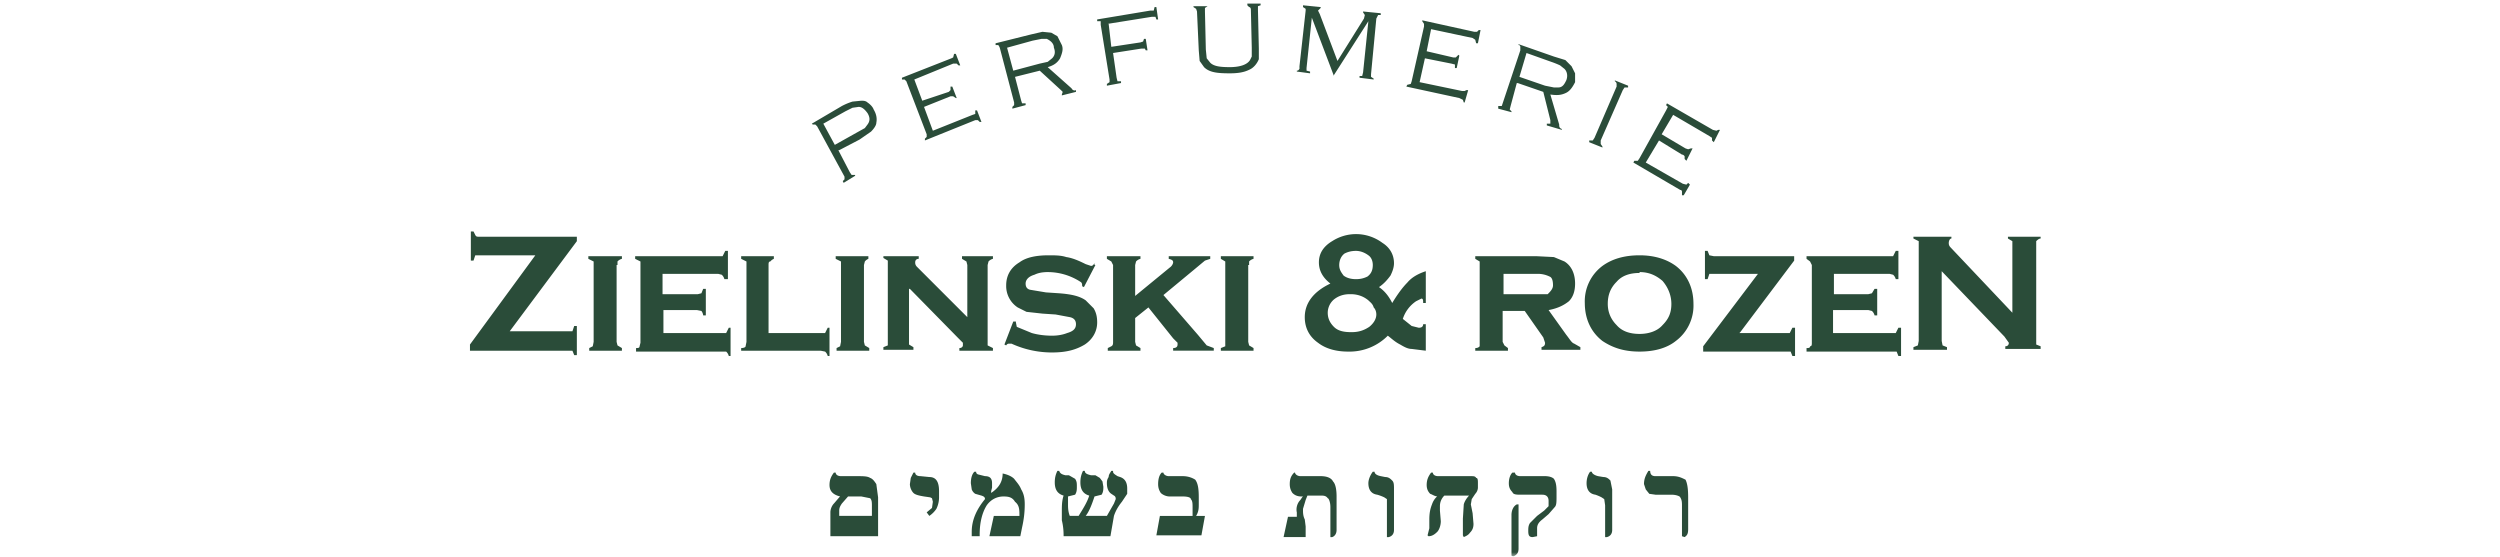 <svg xmlns="http://www.w3.org/2000/svg" fill="none" height="63" width="283"><mask height="63" width="283" y="0" x="0" maskUnits="userSpaceOnUse" id="a"><path d="M0 0h283v63H0z" fill="#fff"></path></mask><g fill="#2A4C39" mask="url(#a)"><path d="m94.9 17 1.3 2.5.2.3h.4v.1l-1.3.8-.1-.2.2-.2V20l-3.1-5.7-.2-.2H92l-.1-.1 3.4-2a7 7 0 0 1 1.2-.5l1-.1c.2 0 .5 0 .7.2.3.2.6.5.7.8.3.5.4 1 .3 1.5 0 .3-.3.7-.6 1l-1.3.9L95 17Zm-.4-.6L97 15l.9-.5.3-.4c.3-.4.3-.8 0-1.3-.3-.4-.6-.7-1-.7l-.7.1-.8.4-2.5 1.4 1.3 2.4ZM104.6 12.1l1 2.7 4.5-1.8.3-.1v-.4h.2l.5 1.3h-.2l-.2-.2h-.3l-5.7 2.3v-.2l.2-.2v-.3l-2.3-6-.2-.2h-.3v-.2l5.6-2.2.2-.1.1-.4h.2l.5 1.3h-.2l-.2-.2h-.4L103.5 9l.9 2.4 3-1 .2-.2v-.4h.2l.5 1.3h-.1l-.3-.2h-.3l-3 1.2ZM114.9 8.7l.7 2.7.1.3h.4v.2l-1.5.4v-.2l.2-.2v-.3l-1.6-6.1a1 1 0 0 0-.2-.4h-.3v-.2l4-1 1.3-.3 1 .1.7.4.5 1c.2.5 0 1-.2 1.5-.3.5-.7.8-1.4 1l2.7 2.4c.1.2.3.3.5.2v.2l-1.6.4v-.1l.1-.3-.2-.2-2.4-2.2-2.8.7Zm-.2-.7 3-.8.9-.2.5-.4c.3-.3.4-.7.2-1.2 0-.5-.4-.8-.8-1h-.6l-1 .2-2.9.8.7 2.6ZM125.5 2.7l.3 2.6 3.3-.5.3-.1.1-.3h.2l.2 1.3h-.2l-.1-.2h-.4L126 6l.4 2.8.1.4h.4v.2l-1.6.3v-.2l.3-.2V9l-1-6.2v-.4h-.4v-.2l6-1h.4l.1-.4h.2l.2 1.4h-.2l-.1-.3h-.4l-5 .8ZM136.4 1.3l.1 4.3.1 1 .4.5c.4.4 1.1.5 2.2.5 1.2 0 2-.3 2.3-.8l.2-.4v-1l-.1-4.3c0-.2-.1-.3-.2-.3l-.2-.2V.4h1.5v.2l-.3.1v.4l.1 4.4v1.2c-.2.5-.6 1-1.1 1.2-.6.3-1.3.4-2.2.4-1.4 0-2.3-.1-2.9-.7l-.5-.7-.1-1.2-.2-4.4-.1-.3-.3-.2V.7h1.6l-.3.2v.4ZM151 8.6 148.5 2l-.6 5.7V8l.4.1v.2l-1.5-.2V8c.2 0 .2-.1.3-.2v-.3l.7-6.3V1l-.3-.2V.6l2 .2v.1l-.3.3.2.4 2 5.3 3-4.8.1-.4-.2-.3v-.1l2 .2v.2h-.3l-.2.4-.6 6.3v.3l.3.2V9l-1.6-.2v-.2h.3l.1-.4.6-5.8-3.9 6.1ZM161.3 6.6l-.6 2.7 4.8 1h.3l.2-.1h.2l-.4 1.4h-.1l-.1-.3-.4-.2-6-1.3.1-.2.4-.1.1-.3 1.4-6.2v-.3l-.2-.3v-.1l5.9 1.3h.3l.2-.2h.2l-.3 1.5h-.2l-.1-.4-.3-.2-4.7-1-.5 2.5 3 .7h.3l.3-.3.1.1-.3 1.4h-.2v-.4l-.4-.1-3-.6ZM171.7 9.4 171 12l-.1.4.2.2v.1l-1.5-.4V12h.4l.1-.3 2-6v-.4s0-.2-.2-.2V5l4 1.4 1.3.4.7.7.4.8v1c-.3.6-.6 1-1 1.2-.6.3-1.1.3-1.8.2l1 3.4c0 .2 0 .4.3.5v.1l-1.7-.5V14h.4v-.4l-.8-3.2-2.9-1Zm.3-.7 2.9 1 1 .2h.5c.5 0 .7-.4.9-.8.2-.5.1-1-.2-1.3l-.5-.4a10 10 0 0 0-1-.4l-2.8-1-.8 2.7ZM180.5 15.6l2.5-5.8v-.3s0-.2-.2-.3v-.1l1.5.6v.2h-.4l-.2.3-2.5 5.7v.4l.2.3v.1l-1.5-.6v-.2h.4l.2-.3ZM187.8 15.9l-1.5 2.5 4.2 2.4.4.1.2-.2.2.2-.7 1.2h-.2v-.4s0-.2-.2-.2l-5.3-3.1.1-.2h.4l.2-.3 3-5.4.2-.4-.2-.2.1-.2 5.2 3 .4.1.2-.1h.2l-.7 1.4-.2-.2v-.3l-.3-.2-4.1-2.4-1.3 2.2 2.7 1.6.3.1.3-.1h.2l-.7 1.4-.2-.2v-.3s-.1-.2-.3-.2l-2.6-1.6ZM57.7 37.5H64.8l.2-.6h.3v3.3H65l-.2-.5H53.2V39l7.4-10.1h-6.8l-.2.6h-.3v-3.3h.3l.2.4c.1.2.2.2.5.2h11v.5l-7.6 10.2ZM69.8 30v8.7l.1.4.5.3v.3h-3.7v-.3l.4-.2.1-.5v-9.1l-.6-.3V29h3.8v.3a1 1 0 0 0-.5.3v.4ZM75.1 35.1v2.6H82.2l.3-.6h.2v3.2h-.2a1 1 0 0 0-.3-.5H72v-.4c.2 0 .4 0 .4-.2l.1-.4V29.6l-.6-.3V29h9.9l.3-.6h.3v3.2H82a1 1 0 0 0-.3-.5l-.4-.1H75v2.3h4l.4-.1.2-.5h.3v3h-.3a1 1 0 0 0-.2-.5l-.5-.1h-3.9ZM87.1 37.7h6.3l.3-.6h.2v3.2h-.2a1 1 0 0 0-.3-.5l-.5-.1h-9v-.3c.3 0 .5-.1.5-.2l.1-.5v-9.1l-.6-.3V29h3.7v.3a1 1 0 0 0-.4.3c-.2 0-.2.2-.2.4v7.7h.1ZM97.8 30v8.7l.1.4.5.3v.3h-3.7v-.3l.4-.2.1-.5v-9.1l-.6-.3V29h3.7v.3a1 1 0 0 0-.4.3l-.1.4ZM102.9 32.7V39l.5.3v.3H100v-.3l.5-.2v-9.6l-.5-.3V29h4v.3c-.3 0-.4.2-.4.4 0 .1 0 .3.2.5l5.7 5.7V30l-.1-.4-.5-.3V29h3.5v.3a1 1 0 0 0-.5.3l-.1.4v9.1l.6.3v.3h-3.8v-.3c.3 0 .4-.2.4-.3v-.3l-.6-.6-5.4-5.5ZM124 30l-1.3 2.5-.2-.1c0-.2 0-.4-.2-.5a6.8 6.8 0 0 0-3.7-1.1c-.6 0-1.1.1-1.5.3-.7.2-1 .6-1 1 0 .3.1.6.5.7l1.8.3 1.5.1c1.3.1 2.3.3 3 .8l.9.9c.3.5.4 1 .4 1.6 0 1-.5 1.9-1.4 2.5-1 .6-2.1.9-3.7.9a11 11 0 0 1-4.6-1h-.3s-.2 0-.3.2l-.2-.1 1-2.6h.3v.1l.1.5 1.7.7c.7.2 1.5.3 2.3.3.6 0 1.2-.1 1.7-.3.7-.2 1-.5 1-1 0-.4-.2-.7-.7-.8l-1.6-.3-1.5-.1-1.8-.2-1-.5a2.9 2.9 0 0 1-1.3-2.5c0-1.1.5-2 1.5-2.6.8-.6 2-.8 3.3-.8.7 0 1.4 0 2 .2.7.1 1.4.4 2.2.8l.6.2c.1 0 .2 0 .4-.3v.2ZM130 34.8l-1.5 1.2v2.7l.1.4.5.3v.3h-3.7v-.3l.4-.2c.2-.1.2-.3.2-.5V30l-.2-.4-.5-.3V29h3.8v.3a1 1 0 0 0-.5.3l-.1.4v3.5l3.9-3.2c.3-.2.4-.5.4-.6 0-.2-.1-.3-.5-.4V29h4.7v.3l-.6.2-1.2 1-3.5 2.9 3.9 4.5 1 1.2.8.3v.3h-4.6v-.3c.4 0 .5-.2.5-.4v-.2l-.5-.5-2.8-3.5ZM141.3 30v8.7l.1.4.5.3v.3h-3.7v-.3l.5-.2v-9.6l-.5-.3V29h3.7v.3a1 1 0 0 0-.5.3v.4ZM161.4 30.7v3.6h-.3c0-.3 0-.5-.2-.5l-.6.3a3.8 3.8 0 0 0-1.5 2l1 .8.8.2c.3 0 .5-.1.5-.4h.3v3l-1.6-.2c-.4 0-.8-.2-1.3-.5-.6-.3-1-.7-1.4-1a6.1 6.1 0 0 1-4.5 1.8c-1.3 0-2.5-.3-3.4-1-1-.7-1.5-1.7-1.5-2.9 0-1.6 1-2.9 2.9-3.8-.9-.7-1.3-1.5-1.3-2.4 0-1 .5-1.8 1.5-2.4a5 5 0 0 1 2.7-.8 5 5 0 0 1 3 1c.8.5 1.3 1.3 1.3 2.3 0 .5-.2 1-.4 1.4-.3.4-.7.9-1.3 1.3.6.4 1.1 1 1.5 1.8.6-1 1.2-1.8 1.7-2.3.5-.6 1.2-1 2.1-1.3Zm-8.6 2.6c-.7 0-1.3.2-1.8.6a2 2 0 0 0-.7 1.5c0 .7.3 1.2.7 1.6.5.5 1.2.6 2 .6s1.4-.2 2-.6c.5-.4.8-.9.8-1.4 0-.3-.1-.6-.3-.8-.1-.4-.4-.6-.6-.8-.6-.5-1.3-.7-2-.7Zm.7-4.9c-.5 0-.9.1-1.3.3-.4.3-.6.8-.6 1.3s.2.8.5 1.2c.4.3.9.4 1.4.4.5 0 .9-.1 1.3-.3.4-.3.6-.7.6-1.3 0-.5-.2-.9-.5-1.1-.4-.3-.9-.5-1.4-.5ZM170.1 35.3v3.4l.2.4.4.3v.3H167v-.3c.3 0 .4-.1.5-.2v-9.6l-.5-.3V29h6.9l2 .1 1.2.5c.8.5 1.2 1.4 1.2 2.5 0 .8-.2 1.5-.7 2-.5.4-1.2.8-2.3 1l2 2.8c.4.5.6.9.9 1l.7.4v.3h-4.4v-.3c.3-.1.4-.2.4-.5l-.2-.6-2.1-3h-2.5v.1Zm0-2h5.1c.3-.3.6-.6.6-1 0-.5-.1-.9-.4-1a3 3 0 0 0-1.4-.3h-3.8v2.4ZM185.6 28.9c1.6 0 3 .4 4.1 1.2 1.3 1 2 2.5 2 4.3a5 5 0 0 1-2 4.2c-1 .8-2.4 1.2-4.1 1.2-1.7 0-3-.4-4.2-1.2-1.3-1-2-2.5-2-4.3a5 5 0 0 1 2-4.2c1.1-.8 2.5-1.2 4.2-1.2Zm0 2c-1.1 0-2 .3-2.6 1-.7.7-1 1.5-1 2.5s.4 1.8 1 2.4c.6.7 1.5 1 2.6 1 1 0 2-.3 2.6-1 .7-.7 1-1.4 1-2.4s-.4-1.9-1-2.6c-.7-.6-1.5-1-2.6-1ZM196.9 37.7h5.7l.3-.6h.3v3.2h-.3l-.2-.5h-9.9v-.6L199 31h-5.5l-.2.6h-.3v-3.2h.3l.2.5.5.1h9.1v.5l-6.1 8.1ZM207.5 35.1v2.6H214.6l.3-.6h.3v3.2h-.3l-.2-.5h-10.2v-.4c.2 0 .4 0 .4-.2.2 0 .2-.2.2-.4V30l-.2-.4-.4-.3V29h9.8l.3-.6h.3v3.2h-.3a1 1 0 0 0-.3-.5l-.4-.1h-6.3v2.3h3.9l.4-.1.3-.5h.3v3h-.3a1 1 0 0 0-.3-.5l-.4-.1h-4ZM219.8 30.8v7.8l.1.5.5.2v.3h-3.8v-.3l.5-.2.1-.5V27.3l-.6-.3v-.2h4.3v.2c-.2 0-.3.3-.3.5 0 .1 0 .3.2.5l7 7.4v-8.1l-.5-.3v-.2h3.7v.2c-.2 0-.4.2-.5.3V39l.5.2v.3h-4v-.3c.3 0 .4-.2.4-.4l-.5-.7-7.1-7.4ZM95.1 56.2c-.8-.2-1.2-.6-1.2-1.3 0-.6.2-1 .5-1.4h.2c0 .2.2.4.6.4H97c.7 0 1.2 0 1.5.2.3.1.5.4.7.7l.2 1.5v4.4H94V58c0-.4.2-.8.4-1l.6-.7Zm3.6 2.3v-1.2c0-.4 0-.7-.2-.9l-1-.2H96l-.7.8c-.2.3-.3.5-.3.8v.6h3.8ZM105.2 58.4l-.3-.4.6-.5.1-.7-.1-.4-.2-.1-.7-.1c-.6-.1-1-.2-1.2-.4-.2-.2-.4-.6-.4-1l.1-.7.3-.6h.2c0 .3.3.4.6.4l1 .1c.8 0 1.1.6 1.1 1.6v.6a3 3 0 0 1-.3 1.4 3 3 0 0 1-.8.8ZM110 60.7v-.5c0-1.4.6-2.6 1.5-3.7 0-.2-.1-.3-.4-.4l-.7-.2a1 1 0 0 1-.4-.5l-.1-.7c0-.5.1-1 .4-1.3h.2c0 .1 0 .2.2.3l.4.1.4.1c.6 0 .8.3.8.8v.5l-.1.4v.2c.9-.6 1.3-1.3 1.3-2.2.5.1 1 .3 1.3.6.3.4.6.7.8 1.2.3.5.4 1 .4 1.7 0 .9-.1 1.7-.3 2.6l-.2 1H112l.5-2.3h2.9c0-.7 0-1.2-.5-1.6-.3-.5-.7-.6-1.3-.6-.7 0-1.4.3-1.9 1-.5.8-.8 1.9-.8 3.3v.2h-.8ZM126 53.4c0 .2.2.3.5.5l.3.1c.6.2.8.7.8 1.3v.6l-.6.9c-.4.5-.7 1-.9 1.6l-.4 2.3h-5.3c0-.3 0-1-.2-1.8v-1c0-.6 0-1.2.2-1.8-.7-.2-1-.7-1-1.5 0-.5.1-.9.3-1.3h.2c.1.3.3.4.7.5h.4l.7.4c.2.3.2.5.2.9 0 .3 0 .6-.2.9l-.8.2v.9c0 .3 0 .8.2 1.3h1c.5-.8 1-1.6 1.2-2.3-.7-.2-1-.7-1-1.5 0-.5.1-.9.3-1.3h.2c0 .3.3.4.7.5h.5l.5.3.3.4.1.6c0 .3 0 .6-.2.9l-.8.2c-.3.9-.6 1.7-1 2.2h2.4l.8-1.4.2-.5c0-.1 0-.3-.2-.4l-.3-.2c-.3-.2-.5-.6-.5-1.2 0-.2 0-.4.2-.7 0-.3.2-.5.3-.7h.2v.1ZM135 58.5v-1c0-.5 0-.8-.2-1 0-.2-.4-.3-.9-.3h-1.5c-.4 0-.8-.2-1-.4-.2-.3-.3-.6-.3-1 0-.5.1-1 .4-1.3h.2c0 .2.3.4.6.4h1.6c.6 0 1.1.2 1.4.4.3.4.4 1 .4 2v.8c0 .4 0 .8-.3 1.3h1l-.4 2.2h-5.1l.4-2.2h3.8ZM147.5 56.2h-.2c-.5 0-.8-.2-1-.4-.2-.3-.3-.6-.3-1 0-.5.1-.9.5-1.3h.1c0 .2.3.4.6.4h2.3c.7 0 1.2.2 1.4.6.3.3.4 1 .4 1.7V60c0 .4-.2.7-.5.8h-.2v-3.4c0-.6-.2-1-.3-1-.2-.3-.5-.3-.8-.3H148l-.2.5-.3 1v.2c0 .2 0 .6.2 1l.1.8v1.2h-2.5l.5-2.3h1V58c-.1-.4 0-1 .4-1.4l.2-.3ZM157.2 60.8h-.2v-4.3l-.3-.2a5 5 0 0 0-.8-.3c-.7-.1-1-.6-1-1.3 0-.4.2-.9.5-1.3h.2c0 .2.2.4.7.5l.5.1c.4 0 .6.2.8.4.2.2.2.5.2 1V60c0 .4-.2.7-.6.8ZM162.8 56.2c-.4 0-.6-.2-.9-.3-.2-.2-.4-.5-.4-1 0-.6.2-1 .5-1.4h.2c0 .2.2.4.6.4h3.7c.3 0 .5 0 .6.2.2 0 .2.3.2.6v.5c0 .2-.1.5-.3.7l-.4.6-.1.6.2 1 .1 1.2c0 .4-.1.7-.4 1-.2.3-.5.4-.7.5l-.1-.2v-1.9l.1-1.6c.1-.4.4-.8.6-1h-2.8c-.3.3-.5.7-.5 1.2v.5l.1 1.2c0 .5-.2 1-.4 1.2-.3.3-.6.5-1 .5l-.1-.1.2-.8v-1c0-.7.1-1.2.3-1.7.1-.3.3-.7.7-1ZM171.2 53.5h.3c0 .2.2.4.6.4h2.8c.4 0 .8.1 1 .3.2.3.3.7.3 1.4v.6c0 .6 0 1-.2 1.2l-.7.8-.7.6c-.4.3-.6.6-.6 1v.9l-.5.1c-.4 0-.5-.2-.5-.7 0-.3 0-.6.2-.9l.8-.8.8-.6.5-.5V56.7c0-.4-.2-.7-.7-.7h-2.4c-.5 0-.9 0-1-.3-.3-.3-.4-.6-.4-1s.1-.9.4-1.2Zm.5 3.6h.2v5c0 .5-.2.7-.6.9l-.2-.1v-4.6c0-.5.2-1 .6-1.2ZM181.9 60.8h-.2v-3.6l-.1-.7-.3-.2a5 5 0 0 0-.7-.3c-.7-.1-1-.6-1-1.3 0-.4.1-.9.4-1.3h.2c0 .2.3.4.7.5l.6.1c.4 0 .6.2.8.4l.2 1V60c0 .4-.2.7-.6.8ZM187.4 53.9h2c.6 0 1 .2 1.4.4.2.4.3 1 .3 2v3.6c0 .5-.1.7-.4.9l-.3-.1v-3.4c0-.4 0-.7-.2-1 0-.1-.4-.3-1-.3h-1.8l-.7-.1-.4-.5-.2-.6c0-.6.2-1 .5-1.5h.2c0 .5.3.6.6.6Z"></path></g></svg>